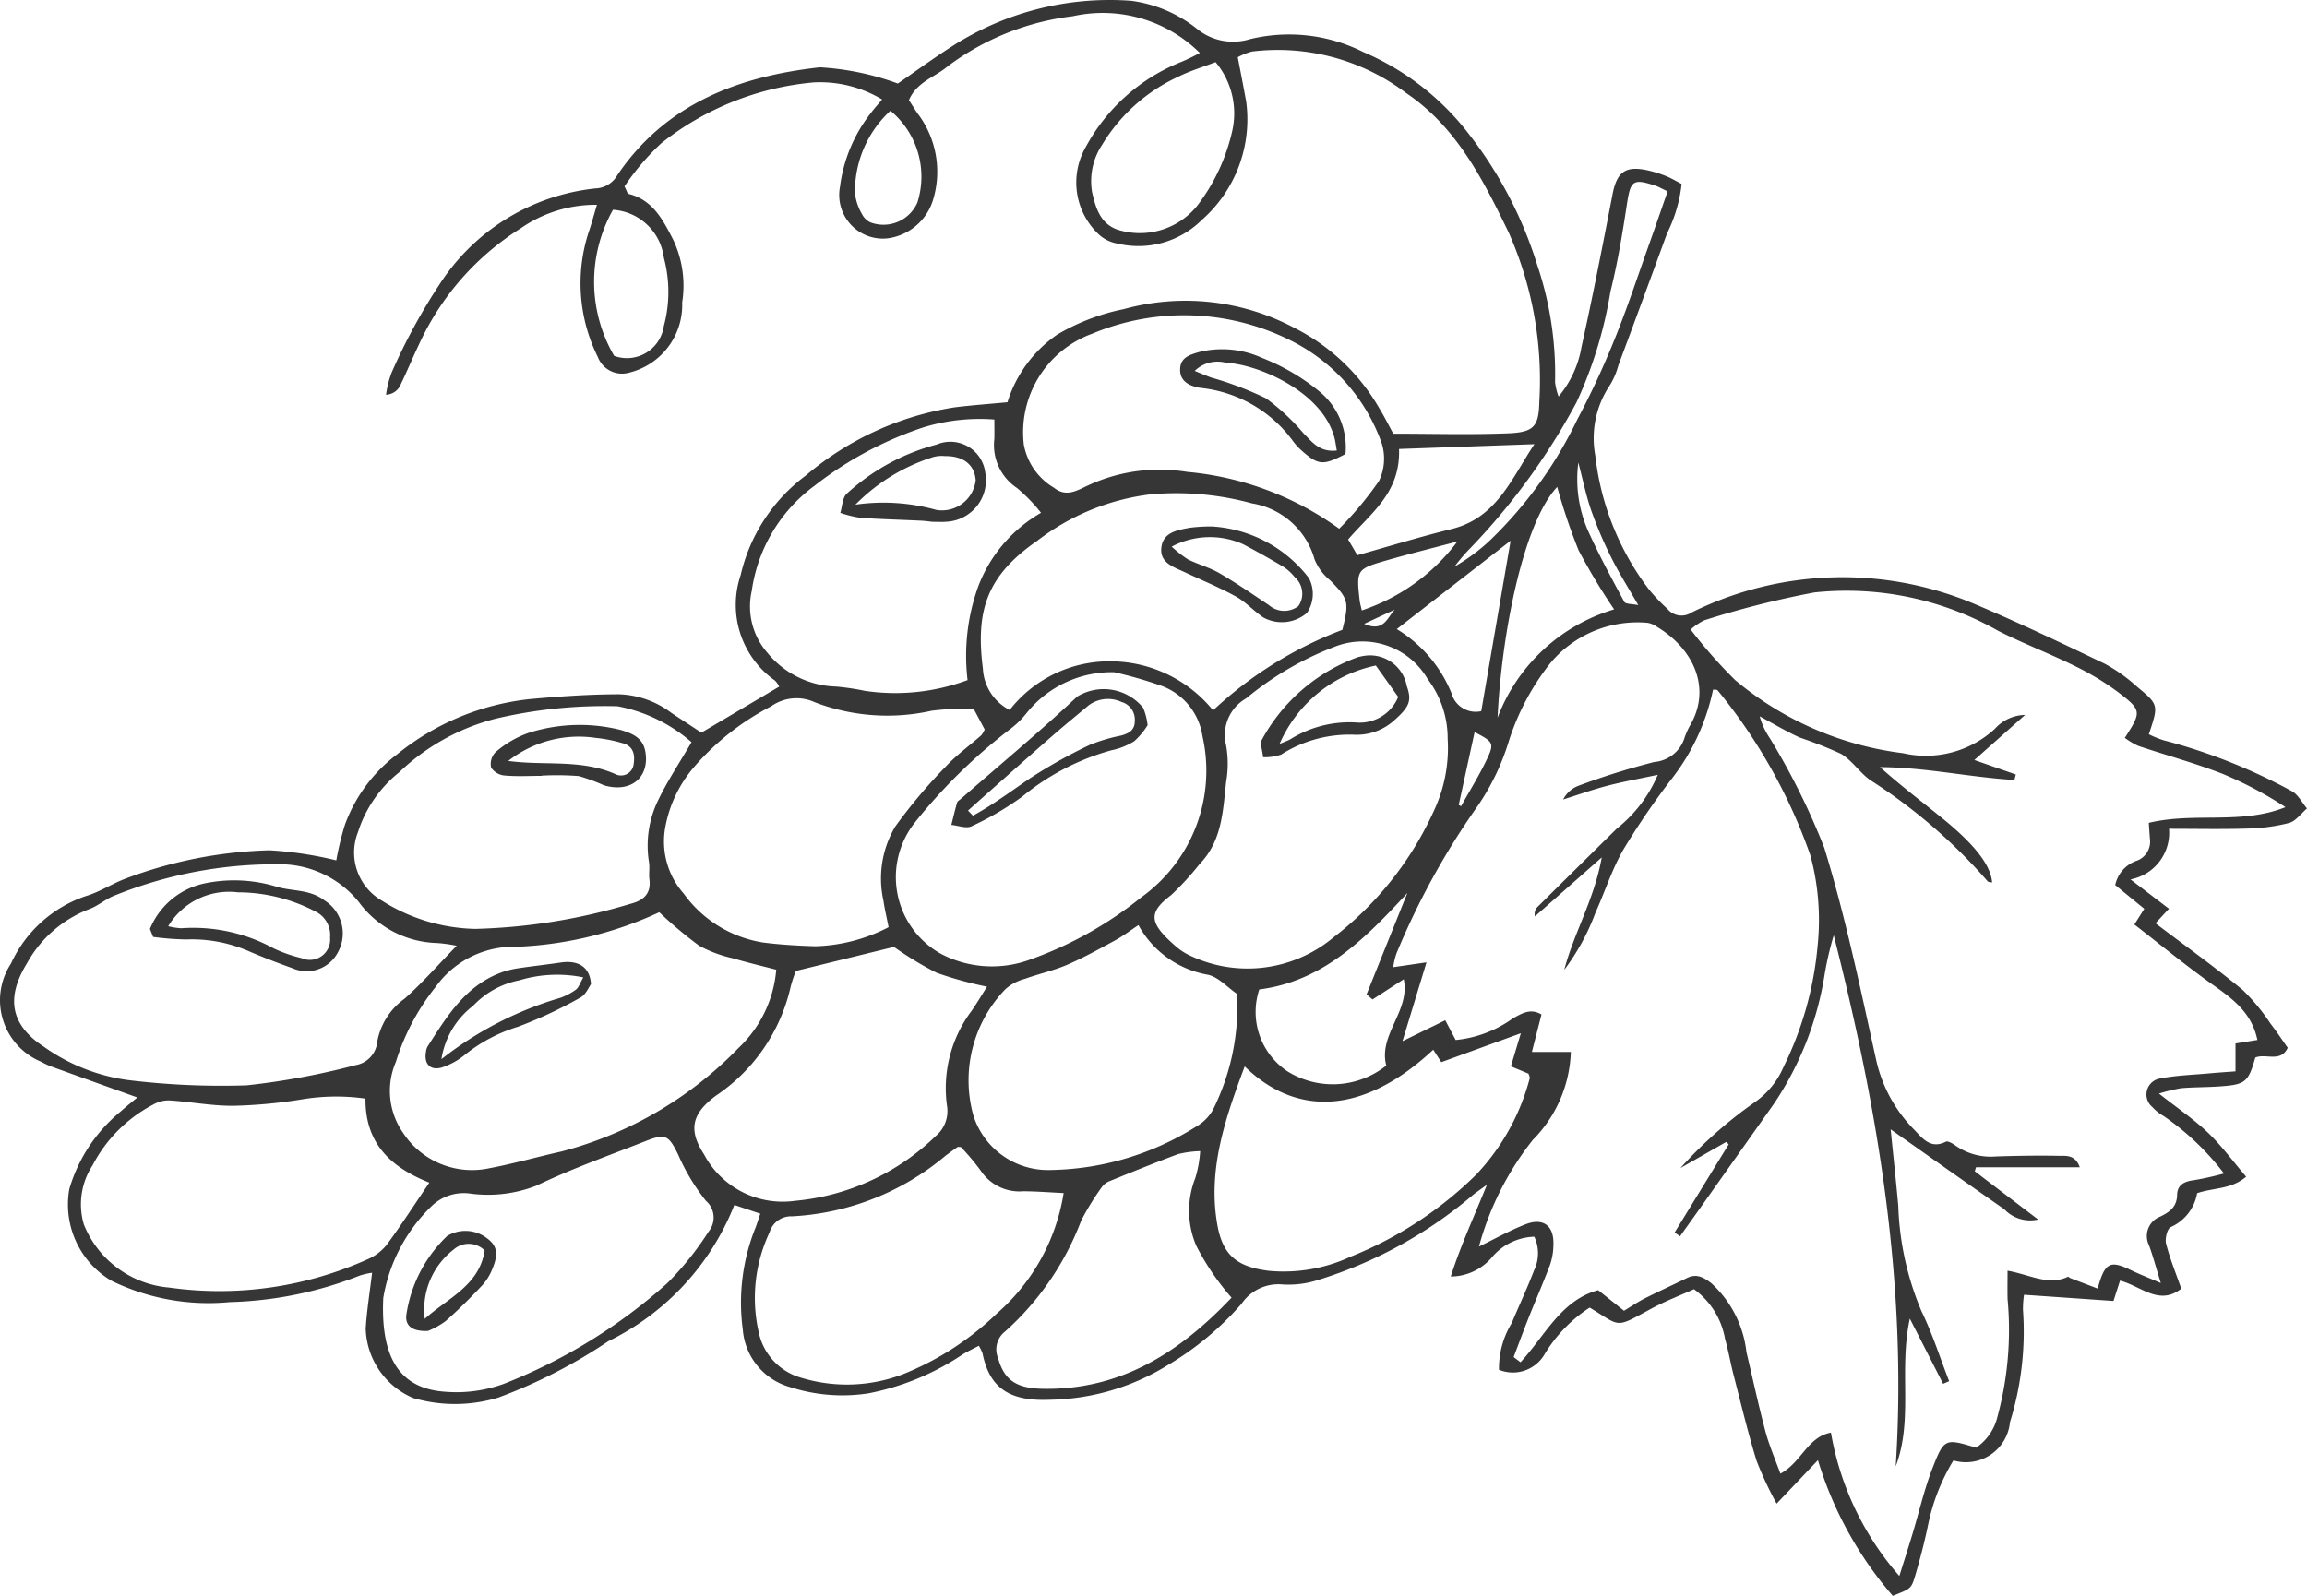 <svg xmlns="http://www.w3.org/2000/svg" width="648.061" height="448.413" viewBox="0 0 648.061 448.413">
  <g id="Group_19" data-name="Group 19" transform="translate(-4103.077 -3070)">
    <path id="Path_208" data-name="Path 208" d="M449.615,384.939a40.77,40.77,0,0,0-12.644,13.078,10.285,10.285,0,0,1-12.828,4.391,24.434,24.434,0,0,1,3.6-13.148c2.044-4.918,4.335-9.739,6.227-14.713a11.057,11.057,0,0,0,.1-9.525,16.186,16.186,0,0,0-12.088,6.006A15.225,15.225,0,0,1,410.6,376.21c2.8-8.775,6.45-16.57,10.166-25.8-2.06,1.524-3.268,2.284-4.322,3.217a123.253,123.253,0,0,1-43.042,23.534,27,27,0,0,1-10.3,1.262,12.505,12.505,0,0,0-11.255,5.426,84.369,84.369,0,0,1-20.761,17.264,64.786,64.786,0,0,1-32.976,9.723c-11.473.511-17.065-3.3-19.034-13a11.156,11.156,0,0,0-1.043-2.169c-1.695.911-3.376,1.655-4.888,2.655a72.21,72.21,0,0,1-26.066,10.7,47.728,47.728,0,0,1-22-1.719,18.279,18.279,0,0,1-13.36-16.238,56.478,56.478,0,0,1,3.614-28.674c.4-1.047.727-2.119,1.311-3.834l-7.292-2.451a72.106,72.106,0,0,1-35.408,38.281A145.921,145.921,0,0,1,143.1,410.207a41.775,41.775,0,0,1-23.985.133,21.9,21.9,0,0,1-13.321-19.463c.3-5.055,1.13-10.079,1.794-15.725a21.534,21.534,0,0,0-3.442.785,107.029,107.029,0,0,1-36.6,7.468,62.2,62.2,0,0,1-33.156-5.992,24.887,24.887,0,0,1-11.859-25.778A44.148,44.148,0,0,1,36.875,329.9c1.661-1.491,3.42-2.873,4.767-4-8.053-2.892-16-5.734-23.936-8.61a22.632,22.632,0,0,1-3.159-1.455,18.73,18.73,0,0,1-8.393-27.576A35.64,35.64,0,0,1,27.308,269.27c3.734-1.117,7.114-3.368,10.781-4.773a123.469,123.469,0,0,1,40.674-8.055,103.855,103.855,0,0,1,18.765,2.831,84.252,84.252,0,0,1,2.42-9.989A43.392,43.392,0,0,1,114.7,229.418a71.045,71.045,0,0,1,37.337-15.473c8.294-.746,16.5-1.32,24.823-1.341a25.747,25.747,0,0,1,14.768,5.2c2.876,1.921,5.775,3.808,8.469,5.583l21.855-12.939a6.67,6.67,0,0,0-1.176-1.684,26.06,26.06,0,0,1-9.651-29.642,48.454,48.454,0,0,1,18.259-27.955A84.671,84.671,0,0,1,271.2,131.985c4.81-.6,9.654-.941,14.873-1.438a35.963,35.963,0,0,1,13.964-19,60.193,60.193,0,0,1,18.715-7.166,65.176,65.176,0,0,1,47.9,5.266,57.217,57.217,0,0,1,23.866,22.593c1.553,2.56,2.891,5.251,3.926,7.148,11.149,0,21.77.322,32.36-.111,7.235-.3,8.523-2.005,8.675-8.957A102.07,102.07,0,0,0,426.89,82.9c-7.142-14.74-14.619-29.693-28.872-39.267a59.722,59.722,0,0,0-43.233-11.636,17.328,17.328,0,0,0-4.016,1.6c.84,4.425,1.642,8.472,2.372,12.533a37.625,37.625,0,0,1-12.433,33.16,25.288,25.288,0,0,1-23.831,6.65,10.254,10.254,0,0,1-4.913-2.331,19.979,19.979,0,0,1-3.9-24.775,52.563,52.563,0,0,1,26.982-23.972,55.507,55.507,0,0,0,5.062-2.463A38.747,38.747,0,0,0,304.4,22.088a72.915,72.915,0,0,0-35.073,14.04c-3.6,3.07-8.714,4.371-10.936,9.53.962,1.454,1.891,3.051,3,4.509a27.072,27.072,0,0,1,3.676,23.849A15.467,15.467,0,0,1,252.4,84.5,12.264,12.264,0,0,1,239.024,70.01a42,42,0,0,1,8.8-20.881c.795-1.105,1.737-2.1,3.028-3.652a33.788,33.788,0,0,0-19.27-4.789,80.328,80.328,0,0,0-42.7,17.039,68.893,68.893,0,0,0-10.392,12.165c.694,1.365.823,2.034,1.1,2.1,6.888,1.69,9.727,7.364,12.59,12.906a30.23,30.23,0,0,1,2.518,17.608A19.585,19.585,0,0,1,179.541,122.3a7.272,7.272,0,0,1-8.551-4.48,46.49,46.49,0,0,1-2.559-35.1c.813-2.325,1.436-4.716,2.319-7.65a36.918,36.918,0,0,0-21.422,6.618,75.705,75.705,0,0,0-28.507,32.5c-1.9,3.969-3.563,8.052-5.5,12a4.7,4.7,0,0,1-3.816,2.25,27.989,27.989,0,0,1,1.586-6.255,166.614,166.614,0,0,1,13.954-25.53,59.5,59.5,0,0,1,43.25-26.18,7.37,7.37,0,0,0,6.151-3.682c13.59-20.137,34.183-27.839,56.919-30.352A75.81,75.81,0,0,1,255.284,41c4.292-2.96,9.676-6.9,15.282-10.5a81.79,81.79,0,0,1,50.293-12.752A37.453,37.453,0,0,1,339.774,26a16.064,16.064,0,0,0,14.376,2.539,46.434,46.434,0,0,1,31.808,3.575,74.022,74.022,0,0,1,29.847,23.224A115.425,115.425,0,0,1,434.92,92.082a95.786,95.786,0,0,1,4.979,32.806,16.919,16.919,0,0,0,.989,4.056,29.374,29.374,0,0,0,6.451-14.021c3.165-14.218,5.94-28.526,8.706-42.83,1.19-6.155,3.556-8.029,9.609-6.76a33.863,33.863,0,0,1,5.321,1.623c1.483.579,2.862,1.426,4.478,2.253a40.864,40.864,0,0,1-4.1,13.892q-6.766,18.568-13.676,37.084a20.742,20.742,0,0,1-2.479,5.726,26.685,26.685,0,0,0-4,19.654,76,76,0,0,0,15,37.491,48.264,48.264,0,0,0,5.235,5.515,5.1,5.1,0,0,0,6.792,1.066,95.452,95.452,0,0,1,78.927-2.65c12.571,5.288,24.9,11.158,37.2,17.06a46.068,46.068,0,0,1,9.041,6.444c6.105,5.065,6.043,5.141,3.306,13.353a29.285,29.285,0,0,0,4.15,1.695,158.713,158.713,0,0,1,35.977,14.272c1.792.942,2.882,3.219,4.3,4.879-1.669,1.413-3.137,3.563-5.049,4.082a51.043,51.043,0,0,1-11.675,1.564c-7.167.229-14.347.065-22.036.065a13.328,13.328,0,0,1-10.833,14.221l10.817,8.249-3.79,4.078c8.4,6.367,16.664,12.286,24.495,18.729a56.739,56.739,0,0,1,7.824,9.473c1.656,2.131,3.143,4.394,4.836,6.781-1.958,4.24-6.171,1.534-9.1,2.746-2.027,7.035-2.744,7.633-10.4,8.139-3.473.23-6.966.182-10.431.477a48.217,48.217,0,0,0-6.245,1.509c5.3,4.176,9.861,7.252,13.78,11,3.807,3.638,6.958,7.962,10.718,12.361-4.183,3.585-9.095,3.044-13.774,4.633a12.749,12.749,0,0,1-7.408,9.516c-.981.432-1.679,3.246-1.318,4.659,1.075,4.21,2.741,8.269,4.274,12.665-6.273,4.876-11.219-.71-17.207-2.275l-1.837,5.719-25.125-1.746a26.581,26.581,0,0,0-.3,4.2,85.929,85.929,0,0,1-3.655,31.61A12.428,12.428,0,0,1,551.8,427.888a56.477,56.477,0,0,0-7.019,17.648c-1.027,4.988-2.3,9.939-3.75,14.823-1.078,3.641-1.3,3.6-6.267,5.578a104.22,104.22,0,0,1-21.025-38.127l-11.6,12.216A98.729,98.729,0,0,1,496.512,428c-2.449-7.957-4.383-16.074-6.469-24.141-.869-3.361-1.442-6.8-2.4-10.136a21.847,21.847,0,0,0-8.722-13.95c-3.836,1.734-8.116,3.365-12.106,5.532C456.52,390.9,458.537,390.314,449.615,384.939Zm108.577,39.355a14.575,14.575,0,0,0,5.957-8.615,93.337,93.337,0,0,0,2.867-33.093c-.064-2.423-.009-4.849-.009-8.012,6.344,1.12,11.5,4.335,17.01,1.685.1-.046.335.289.537.367,2.572.993,5.151,1.973,7.77,2.972,2-7.366,3.5-8.033,9.334-5.189,2.345,1.143,4.791,2.081,8.4,3.633-1.4-4.534-2.209-7.608-3.3-10.576a5.838,5.838,0,0,1,3.167-8.1c2.655-1.315,4.655-2.728,4.719-6.119.052-2.767,2.026-3.79,4.693-4.1a86.349,86.349,0,0,0,8.474-1.887,73.886,73.886,0,0,0-16.887-16.1,13.044,13.044,0,0,1-3.257-2.588,4.561,4.561,0,0,1,2.222-8.015c4.514-.871,9.171-1.007,13.768-1.43,2.418-.222,4.843-.374,7.384-.567v-7.84l6.15-.983c-1.8-8.764-8.591-12.605-14.759-17.121-6.659-4.875-13.067-10.093-19.8-15.328l2.783-4.4-8.166-6.668a9.276,9.276,0,0,1,6.224-6.91,5.708,5.708,0,0,0,3.518-6.154c-.1-1.329-.187-2.659-.31-4.421,12.783-3.086,26.007.595,38.4-4.417a107.47,107.47,0,0,0-17.724-9.379c-7.732-3.012-15.787-5.19-23.664-7.843a19.933,19.933,0,0,1-3.738-2.246c4.683-7.288,4.791-7.735-1.819-12.781A75.574,75.574,0,0,0,585.77,204.6c-7.051-3.488-14.443-6.293-21.453-9.854a86.125,86.125,0,0,0-51.574-10.752,260.82,260.82,0,0,0-30.884,7.81,16.34,16.34,0,0,0-3.866,2.613,134.664,134.664,0,0,0,12.5,14.2,90.761,90.761,0,0,0,47.157,20.55,28.616,28.616,0,0,0,25.8-6.86,11.675,11.675,0,0,1,8.494-3.9l-14.261,12.672,11.656,4.072-.414,1.539c-12.592-.759-25.045-3.573-37.737-3.61,5.914,5.306,12.018,9.884,17.92,14.71,8.985,7.346,13.2,13.012,13.571,17.7-.429-.1-1.049-.062-1.26-.335a152.656,152.656,0,0,0-33.077-28.491c-2.943-2.136-5.06-5.513-8.141-7.327a120.618,120.618,0,0,0-11.6-4.582c-3.849-1.748-7.49-3.951-11.223-5.955a20.58,20.58,0,0,0,2.783,6.042,196.734,196.734,0,0,1,15.361,30.9c5.975,19.453,10.13,39.488,14.527,59.393A40.315,40.315,0,0,0,540.8,334.972c2.244,2.316,4.568,5.547,8.868,3.36.62-.315,2.072.609,2.937,1.237a17.257,17.257,0,0,0,11.207,2.9c5.8-.18,11.606-.288,17.4-.176,2.123.041,4.789-.447,6.081,3.214H558.146l-.341,1.128L575.6,360.192a9.967,9.967,0,0,1-9.5-2.881c-10.593-7.379-21.126-14.845-31.935-22.458.741,7.381,1.508,14.439,2.145,21.509a82.516,82.516,0,0,0,6.532,29.619c3.073,6.305,5.2,13.07,7.755,19.629l-1.687.744-9.354-18.317c-3.158,14.556,1.021,28.389-3.971,41.522,3.329-50.87-4.931-100.268-17.407-149.229a90.726,90.726,0,0,0-2.6,11.26,90.3,90.3,0,0,1-14.123,35.975Q491.021,342.337,480.57,357.1c-1.845,2.607-3.71,5.2-5.566,7.8l-1.518-1.06,15.194-24.779-.715-.657-12.85,7.326a123.664,123.664,0,0,1,20.875-18.492,23.157,23.157,0,0,0,8.09-9.926,95.911,95.911,0,0,0,9.564-33.983,69.778,69.778,0,0,0-2.022-25.45A152.7,152.7,0,0,0,485.564,211.5c-.184-.249-.84-.148-1.277-.208A60.961,60.961,0,0,1,472.792,236.2,210.776,210.776,0,0,0,459.1,256.222c-3.227,5.575-5.193,11.87-7.867,17.778a63.141,63.141,0,0,1-8.749,16.03c2.7-10.395,8.419-19.733,10.525-31.586L434.24,275.016a2.835,2.835,0,0,1,.8-2.721q11.093-11.019,22.237-21.986a38.3,38.3,0,0,0,11.474-15.079c-5.278,1.131-9.795,1.938-14.22,3.095-4.168,1.089-8.241,2.546-12.355,3.842a7.994,7.994,0,0,1,4.4-3.894,204.458,204.458,0,0,1,21.228-6.644,9.707,9.707,0,0,0,8.481-6.841A20.179,20.179,0,0,1,478.03,221c5.793-10.344.643-21.332-9.629-27.421a6.011,6.011,0,0,0-2.529-1.053,31.894,31.894,0,0,0-27.081,11.056A69.141,69.141,0,0,0,426.8,226.122a66.109,66.109,0,0,1-8.734,18.014,211.941,211.941,0,0,0-22.714,41.276,19.774,19.774,0,0,0-.918,3.877l9.349-1.36-6.749,22.155,12.02-5.878,2.927,5.544a32.886,32.886,0,0,0,16.161-6.147c2.474-1.294,4.786-2.877,7.94-1.018l-2.7,10.53h10.946a36.8,36.8,0,0,1-10.687,24.72A83.265,83.265,0,0,0,418.521,367.8c4.558-2.215,8.671-4.538,13.026-6.244,5.067-1.985,8.113.39,7.887,5.808a17.95,17.95,0,0,1-.921,5.477c-1.866,4.987-4.014,9.868-5.985,14.818-1.474,3.7-2.845,7.446-4.262,11.171l1.925,1.465c6.836-7.346,11.388-17.483,21.828-20.246l7.241,5.782c2.247-1.353,3.962-2.534,5.8-3.462,3.916-1.972,7.912-3.784,11.848-5.715,2.715-1.333,4.63-.287,6.89,1.435a30.807,30.807,0,0,1,9.863,19.354c1.772,7.439,3.37,14.923,5.335,22.31,1.047,3.935,2.706,7.708,4.2,11.849,5.937-3.158,7.578-10.308,14.2-11.531a82.183,82.183,0,0,0,19.213,40.286c1.5-4.78,2.612-8.232,3.66-11.7,1.873-6.2,3.31-12.569,5.652-18.587,3.3-8.482,3.582-8.372,12.275-5.77ZM131.358,283.272a42.343,42.343,0,0,0-5.447-.769,28.192,28.192,0,0,1-22.063-11.543,28.634,28.634,0,0,0-23.061-10.584,120.391,120.391,0,0,0-45.4,8.725c-2.572.949-4.749,2.983-7.327,3.9a33.686,33.686,0,0,0-17.447,15.232c-5.88,9.6-4.674,17.233,4.747,23.388a53.011,53.011,0,0,0,23.668,9.386,215.84,215.84,0,0,0,33.328,1.48,206.171,206.171,0,0,0,30.573-5.67,7.343,7.343,0,0,0,6.127-6.715,19.135,19.135,0,0,1,7.655-11.959c4.939-4.376,9.311-9.393,14.645-14.872Zm56.91-9.425a105.041,105.041,0,0,1-43.088,9.79,26.891,26.891,0,0,0-19.705,11.16,64.017,64.017,0,0,0-11.2,21.1,20.6,20.6,0,0,0,2.017,19.938,23.139,23.139,0,0,0,24.259,9.945c6.8-1.28,13.475-3.2,20.236-4.7A107.049,107.049,0,0,0,210.5,312.013,34.1,34.1,0,0,0,221.121,290c-4.119-1.074-8.119-2-12.042-3.176a36.305,36.305,0,0,1-9.569-3.534,118.018,118.018,0,0,1-11.242-9.439ZM316.1,206.413a30.646,30.646,0,0,0-24.629,11.449,25.3,25.3,0,0,1-4.427,4.371,153.329,153.329,0,0,0-27.059,26.5,24.691,24.691,0,0,0,7.531,36.876,30.9,30.9,0,0,0,24.92,1.54,106.919,106.919,0,0,0,31.215-17.485,43.757,43.757,0,0,0,17.214-45.219A17.87,17.87,0,0,0,329.255,210.2a121.536,121.536,0,0,0-13.157-3.783Zm93.627,18.649a27.435,27.435,0,0,0-5.59-16.689,21.228,21.228,0,0,0-25.344-9.429,88.033,88.033,0,0,0-25.67,14.817,11.839,11.839,0,0,0-5.659,13.058,29.39,29.39,0,0,1,.041,10.37c-.906,8.2-1.136,16.665-7.494,23.167a80.7,80.7,0,0,1-7.933,8.658c-6.66,5.031-6.125,7.9,1.053,14.211a16.83,16.83,0,0,0,4,2.693,37.662,37.662,0,0,0,40.556-5.03,93.526,93.526,0,0,0,28.186-35.561A41.492,41.492,0,0,0,409.726,225.062Zm-304,101.159a58.454,58.454,0,0,0-17.856.216,138.718,138.718,0,0,1-19.28,1.8c-5.976.039-11.953-1.127-17.944-1.516a8.723,8.723,0,0,0-4.6,1.2,40.13,40.13,0,0,0-16.956,17,20.037,20.037,0,0,0-2.477,16.66,28.406,28.406,0,0,0,24.01,17.737,101.285,101.285,0,0,0,55.719-7.959,13.956,13.956,0,0,0,5.4-4.118c4.189-5.7,8.023-11.654,11.922-17.4C113.688,345.814,105.64,339.559,105.723,326.22ZM252.677,278.05c-.592-3.011-1.129-5.238-1.455-7.5a28.562,28.562,0,0,1,3.333-20.785,150.131,150.131,0,0,1,14.265-16.928c2.969-3.2,6.6-5.79,9.887-8.706a5.952,5.952,0,0,0,.962-1.636l-3.122-5.869a82.5,82.5,0,0,0-11.806.613,57.031,57.031,0,0,1-32.784-2.387,12.288,12.288,0,0,0-12.232,1.11,72.952,72.952,0,0,0-21.652,17.041,35.881,35.881,0,0,0-8.148,17.107,22.137,22.137,0,0,0,5.232,18.539,33.977,33.977,0,0,0,22.4,13.725c4.8.607,9.656.88,14.5,1.036a47.231,47.231,0,0,0,20.626-5.367Zm-55.351-51.976a44.019,44.019,0,0,0-20.786-10.1,133.888,133.888,0,0,0-34.365,3.52,61.258,61.258,0,0,0-26.981,15.038,35.246,35.246,0,0,0-11.6,16.893,15.6,15.6,0,0,0,6.767,19.18,50.91,50.91,0,0,0,26.2,7.926,165.342,165.342,0,0,0,43.675-7.065c3.5-.9,5.781-2.754,5.254-6.848-.205-1.6.138-3.268-.119-4.849a29.061,29.061,0,0,1,2.675-17.591c2.577-5.315,5.877-10.281,9.271-16.106ZM110.732,382.219c-.849,17.824,5.367,25.591,17.524,26.374a38.912,38.912,0,0,0,16.318-2.216,152.469,152.469,0,0,0,45.883-28.246,84.974,84.974,0,0,0,11.659-14.545,6.2,6.2,0,0,0-.749-8.646,57.947,57.947,0,0,1-7.8-12.978c-2.621-5.353-3.487-6.031-8.977-3.868-10.327,4.069-20.838,7.778-30.821,12.576a37.286,37.286,0,0,1-18.753,2.214,12.992,12.992,0,0,0-10.6,3.446A46.613,46.613,0,0,0,110.732,382.219ZM322.87,277.464c-2.35,1.553-4.343,3.083-6.523,4.269-4.444,2.418-8.886,4.891-13.524,6.888-3.81,1.64-7.939,2.523-11.852,3.944a13.2,13.2,0,0,0-5.449,2.882,36.864,36.864,0,0,0-9.054,35.419A21.989,21.989,0,0,0,298.2,346.282a78.95,78.95,0,0,0,40.819-12.164,12.574,12.574,0,0,0,4.789-4.778,64.887,64.887,0,0,0,6.748-32.549c-2.758-1.874-5.3-4.828-8.3-5.4a27.711,27.711,0,0,1-19.392-13.923Zm-96.24,12.88a38.891,38.891,0,0,0-1.439,4.341,50.209,50.209,0,0,1-21.048,30.734c-6.649,4.953-7.862,9.5-3.3,16.478a24.984,24.984,0,0,0,25.516,13.048,65.206,65.206,0,0,0,39.54-18.187,9.138,9.138,0,0,0,3.176-8.6,36.19,36.19,0,0,1,6.99-26.691c1.484-2.174,2.836-4.439,4.271-6.7a106.15,106.15,0,0,1-14.154-3.9,97.3,97.3,0,0,1-12-7.273Zm46.361,49.48c-.523,0-.807-.09-.957.014-1.13.784-2.233,1.606-3.344,2.417a72.816,72.816,0,0,1-43.16,17.045,6.264,6.264,0,0,0-6.291,4.5,43.318,43.318,0,0,0-3.089,27.846A16.9,16.9,0,0,0,227.02,404.3a44.083,44.083,0,0,0,30.013-.766,81.624,81.624,0,0,0,26.07-16.946,56.632,56.632,0,0,0,18.749-33.828c-4.07-.192-7.7-.487-11.339-.506a12.993,12.993,0,0,1-11.919-5.75,68.675,68.675,0,0,0-5.6-6.677Zm79.725-22.651c-5.544,14.8-10.375,28.934-7.714,44.341,1.528,8.847,5.654,11.993,14.552,13.1a44.545,44.545,0,0,0,22.923-3.985,106.364,106.364,0,0,0,35.263-23.052,62.288,62.288,0,0,0,15.031-27.023c.111-.362-.2-.853-.323-1.339l-4.963-2.067,2.8-9.3-22.342,8.131-2.258-3.5C385.679,331.14,366.943,331.06,352.716,317.173ZM380.144,194.5c1.98-7.878,1.679-8.728-3.384-13.872a14.809,14.809,0,0,1-4.43-5.946,21.925,21.925,0,0,0-17.572-15.714,80.684,80.684,0,0,0-28.656-2.52A65.114,65.114,0,0,0,294.4,169.506c-14.344,9.922-17.269,19.832-15.227,35.91a13.791,13.791,0,0,0,7.518,11.6,35.536,35.536,0,0,1,28.33-13.673,37.235,37.235,0,0,1,28.807,13.787,110.275,110.275,0,0,1,36.32-22.63ZM295.5,161.614a47.1,47.1,0,0,0-6.745-6.962,14.485,14.485,0,0,1-6.371-13.781c.049-1.826.008-3.654.008-5.467a54.1,54.1,0,0,0-19.931,2.2,101.76,101.76,0,0,0-30.5,16.34,44.365,44.365,0,0,0-17.723,29.627,19.776,19.776,0,0,0,4.361,17.327,25.834,25.834,0,0,0,19.286,9.54,67.948,67.948,0,0,1,8.169,1.212,58.423,58.423,0,0,0,28.814-3.028,57.409,57.409,0,0,1,3.058-26.494A40.386,40.386,0,0,1,295.5,161.614Zm83.749,4.473a97.144,97.144,0,0,0,11.185-13.418,14.452,14.452,0,0,0,.753-10.628A51.441,51.441,0,0,0,365.029,112.9a66.811,66.811,0,0,0-55.1-1.628,29.482,29.482,0,0,0-19.255,31.213,17.8,17.8,0,0,0,8.46,12.088c3.532,2.814,6.618.683,9.691-.707a47.782,47.782,0,0,1,27.689-3.751,86.049,86.049,0,0,1,42.741,15.972ZM349.023,382.149a71.507,71.507,0,0,1-9.894-14.55,24.989,24.989,0,0,1-.3-19.025,33,33,0,0,0,1.382-7.6,30.636,30.636,0,0,0-6.146.82c-6.508,2.413-12.941,5.03-19.374,7.64a4.761,4.761,0,0,0-2.1,1.638,72.428,72.428,0,0,0-5.806,9.43A79.824,79.824,0,0,1,285.4,391.664a6.337,6.337,0,0,0-1.961,7.471c1.689,6.079,5.01,8.482,12.514,8.624C318.356,408.182,334.97,396.979,349.023,382.149ZM344.531,34.978c-3.991,1.54-7.348,2.516-10.408,4.075a48.8,48.8,0,0,0-21.455,19.139,18.5,18.5,0,0,0-2.826,13.333c.975,4.265,2.229,8.715,6.954,10.463a20.7,20.7,0,0,0,22.579-6.651A53.818,53.818,0,0,0,349.1,54.811a22.406,22.406,0,0,0-4.566-19.833ZM388.61,298.362l-1.66-1.447,11.459-28.469c-11.867,12.855-23.7,24.809-41.6,27.1a20.05,20.05,0,0,0,7.945,23.029,24.089,24.089,0,0,0,27.727-1.647c-2.282-8.738,6.782-15.3,4.91-24.252Zm7.458-154.681c.43,12.4-8.024,18.057-14.3,25.424l2.581,4.425c9.1-2.549,17.71-5.2,26.44-7.345,12.654-3.1,16.768-13.966,23.3-23.855Zm27.687,75.479a50.338,50.338,0,0,1,32.731-30.41,174.955,174.955,0,0,1-9.986-16.614,164.492,164.492,0,0,1-6-17.794c-9.755,10.421-15.691,42.209-16.746,64.818Zm-28.32-24.868a37.681,37.681,0,0,1,15.373,18.023,7.044,7.044,0,0,0,8.356,5.031l8.252-47.892ZM175.254,76.471a41.277,41.277,0,0,0,.333,41.049,10.464,10.464,0,0,0,13.946-8.338,36.9,36.9,0,0,0,.026-19.194,15.426,15.426,0,0,0-14.3-13.517ZM471.52,71.293c-1.821-.85-2.627-1.328-3.5-1.615-6.272-2.068-6.93-1.4-7.943,5.237-1.256,8.236-2.611,16.5-4.632,24.568a119.623,119.623,0,0,1-9.542,31.126,185.505,185.505,0,0,1-30.64,41.8,54.985,54.985,0,0,0-3.6,4.317,53.063,53.063,0,0,0,10.167-7.569,117.8,117.8,0,0,0,24.274-33.69,234.854,234.854,0,0,0,10.541-22.684c3.563-8.786,6.525-17.815,9.718-26.75,1.7-4.753,3.334-9.528,5.154-14.738ZM253.2,48.64a30.856,30.856,0,0,0-9.966,23.191,14.726,14.726,0,0,0,1.961,5.835A5.131,5.131,0,0,0,247.548,80a10.4,10.4,0,0,0,13.241-5.614A24.062,24.062,0,0,0,253.2,48.64ZM412.468,169.674c-7.326,1.945-13.782,3.542-20.166,5.384-8.126,2.344-8.267,2.672-7.3,11.173.095.829.345,1.64.6,2.817a55.49,55.49,0,0,0,26.862-19.374Zm50.8,17.879c-2.762-4.815-5.346-8.883-7.486-13.172a114.654,114.654,0,0,1-5.692-13.307c-1.484-4.249-2.376-8.7-3.66-13.563a36.245,36.245,0,0,0,2.575,18.816c3.1,6.923,6.717,13.619,10.331,20.294C459.712,187.309,461.581,187.188,463.269,187.553Zm-50.43,56.139.667.363c2.526-4.567,5.323-9.009,7.5-13.739,1.837-4,1.364-4.445-3.705-7.078Zm-26.564-50.871c5.631,2.492,6.529-1.943,8.62-4.009Z" transform="translate(4100.013 3052.477)" fill="#363636"/>
    <path id="Path_209" data-name="Path 209" d="M9.164,67.013A21.357,21.357,0,0,1,24.574,54.2a40.642,40.642,0,0,1,19.891.855c4.512,1.457,9.516.689,13.731,3.939a10.938,10.938,0,0,1,3.787,14.547,9.9,9.9,0,0,1-12.828,4.485c-4.11-1.467-8.191-3.039-12.2-4.756A40.09,40.09,0,0,0,19.413,69.96a78.827,78.827,0,0,1-9.356-.714Zm5.131-.773a19.325,19.325,0,0,0,3.656.573,47.077,47.077,0,0,1,25.992,5.665,39.837,39.837,0,0,0,7.81,2.728,5.712,5.712,0,0,0,8.009-5.767,7.367,7.367,0,0,0-3.485-6.994,47.042,47.042,0,0,0-22.409-5.726,19.932,19.932,0,0,0-19.573,9.521Z" transform="translate(4136.031 3264.015)" fill="#363636"/>
    <path id="Path_210" data-name="Path 210" d="M66.84,62.907c-.593.785-1.434,2.939-2.982,3.762a123.075,123.075,0,0,1-17.49,8.193,44.574,44.574,0,0,0-14.623,7.631,20.45,20.45,0,0,1-6.557,3.747c-3.447,1.123-5.353-.9-4.674-4.439a3.812,3.812,0,0,1,.4-1.323C26.4,71.883,31.713,63.093,42.1,59.46a25.836,25.836,0,0,1,4.716-1.085c3.843-.571,7.709-.989,11.552-1.557C63.2,56.106,66.551,58,66.84,62.907Zm-2.152-1.913a36.658,36.658,0,0,0-17.936.816A24.183,24.183,0,0,0,33.74,68.984a23.37,23.37,0,0,0-8.9,14.987A99.348,99.348,0,0,1,58.352,66.7a17.364,17.364,0,0,0,4.273-2.277c.785-.6,1.117-1.8,2.062-3.432Z" transform="translate(4202.245 3283.636)" fill="#363636"/>
    <path id="Path_211" data-name="Path 211" d="M96.9,55.7a20.231,20.231,0,0,1-3.754,4.511,19.28,19.28,0,0,1-6.4,2.548,67.639,67.639,0,0,0-25.039,13,84.865,84.865,0,0,1-14.259,8.356c-1.471.725-3.76-.211-5.674-.385.526-2.1,1.015-4.2,1.609-6.279.11-.384.625-.661.973-.965,10.953-9.567,22.155-18.869,32.754-28.813a14.318,14.318,0,0,1,18.531,3.146A17.439,17.439,0,0,1,96.9,55.7ZM46.456,79.706l1.38,1.433c5.613-3.062,10.727-6.9,16.043-10.511a143.291,143.291,0,0,1,16.895-9.439,48.49,48.49,0,0,1,8.657-2.555c2.147-.6,3.9-1.474,3.866-4.148a5.134,5.134,0,0,0-3.707-5.294,9.083,9.083,0,0,0-9.239.928c-3.183,2.676-6.416,5.3-9.553,8.025C65.567,62.7,60.391,67.313,55.2,71.91Q50.816,75.794,46.456,79.706Z" transform="translate(4328.553 3218.059)" fill="#363636"/>
    <path id="Path_212" data-name="Path 212" d="M84.243,44.218A10.508,10.508,0,0,1,95.277,52.8c1.455,4.12.766,5.824-3.4,9.54A15.7,15.7,0,0,1,80.406,66.49,35.66,35.66,0,0,0,59.99,72.076a14.077,14.077,0,0,1-5.077.735c-.121-1.708-.976-3.865-.249-5.054a50.117,50.117,0,0,1,26.8-23.034,15.565,15.565,0,0,1,2.783-.505Zm-24.7,24.867c1-.427,2.037-.786,3-1.292a31.334,31.334,0,0,1,18.486-4.74,11.694,11.694,0,0,0,11.843-7.174l-6.285-8.829a37.928,37.928,0,0,0-27.04,22.035Z" transform="translate(4402.975 3209.955)" fill="#363636"/>
    <path id="Path_213" data-name="Path 213" d="M37.327,61.337c-3.472,0-6.962.21-10.4-.1a5.062,5.062,0,0,1-3.782-2.225,4.731,4.731,0,0,1,1.209-4.3,28.512,28.512,0,0,1,9.462-5.5,47.373,47.373,0,0,1,25.989-.7c3.225,1.014,6.039,2.221,6.677,6.119,1.18,7.208-4.137,11.574-11.663,9.352a51.007,51.007,0,0,0-7.086-2.591,79.584,79.584,0,0,0-10.4-.114Zm-9.375-4.192c10.12,1.391,20.331-.564,29.975,3.65a3.565,3.565,0,0,0,5.259-2.824c.435-2.807-.2-5.117-3.325-5.871a40.4,40.4,0,0,0-7.431-1.439,32.115,32.115,0,0,0-24.477,6.485Z" transform="translate(4217.897 3226.67)" fill="#363636"/>
    <path id="Path_214" data-name="Path 214" d="M25.721,95.721c-4.619.2-6.666-1.581-6.012-4.99A38.34,38.34,0,0,1,31.122,69.024a9.952,9.952,0,0,1,10.987.519c2.946,2.1,3.491,4.32,1.766,8.562A15.231,15.231,0,0,1,41.052,82.8c-3.326,3.525-6.754,6.98-10.4,10.171a22.082,22.082,0,0,1-4.934,2.75Zm-.915-3.385c6.386-5.82,15.322-9.3,16.827-19.222a6.342,6.342,0,0,0-8.687-.279,21.341,21.341,0,0,0-8.14,19.5Z" transform="translate(4197.592 3348.252)" fill="#363636"/>
    <path id="Path_215" data-name="Path 215" d="M64.577,38.95A37.087,37.087,0,0,1,91.822,53.488a9.611,9.611,0,0,1-.544,9.733,10.845,10.845,0,0,1-12.286,1.3c-2.677-1.811-4.91-4.348-7.709-5.893-4.647-2.565-9.593-4.588-14.409-6.847-3.127-1.467-7.071-2.624-6.511-7,.544-4.246,4.564-4.815,7.972-5.465A46.2,46.2,0,0,1,64.577,38.95ZM53.256,44.617a32.864,32.864,0,0,0,4.589,3.6c2.9,1.421,6.1,2.272,8.871,3.886,4.754,2.773,9.3,5.915,13.88,8.973a6.552,6.552,0,0,0,8.25.244,6.151,6.151,0,0,0-1.031-8.129,13.575,13.575,0,0,0-3.044-2.823q-5.629-3.361-11.434-6.425a22.862,22.862,0,0,0-20.081.674Z" transform="translate(4378.966 3178.98)" fill="#363636"/>
    <path id="Path_216" data-name="Path 216" d="M63.125,58c-.406-.042-1.78-.25-3.162-.317-5.709-.277-11.426-.415-17.125-.815a32.4,32.4,0,0,1-5.586-1.379c.577-1.835.589-4.311,1.824-5.4a59.845,59.845,0,0,1,25.24-13.8A9.88,9.88,0,0,1,77.973,44.15a11.692,11.692,0,0,1-11.1,13.837C65.958,58.073,65.027,58,63.125,58ZM41.494,53.184a55.222,55.222,0,0,1,22.773,1.479,9.535,9.535,0,0,0,11.017-8.334c-.322-4.4-3.441-6.861-8.709-6.8a8.724,8.724,0,0,0-3.431.341,53.025,53.025,0,0,0-21.65,13.314Z" transform="translate(4301.873 3158.624)" fill="#363636"/>
    <path id="Path_217" data-name="Path 217" d="M97.527,61.171c-6.186,3.239-7.576,3.163-12-.694a17.318,17.318,0,0,1-2.827-3.05A36.8,36.8,0,0,0,57.666,42.693c-.455-.083-.925-.093-1.378-.183-3-.6-5.422-2.026-5.195-5.43.2-3.01,2.63-3.787,5.285-4.555a27.1,27.1,0,0,1,17.7,1.637A59.644,59.644,0,0,1,90.11,43.517a20.3,20.3,0,0,1,7.417,17.654Zm-2.438-.984c-.27-1.539-.373-2.43-.585-3.294C91.263,43.674,72.99,35.961,63.96,35.534a9.183,9.183,0,0,0-8.781,2.291c1.837.742,3.219,1.344,4.633,1.863a93.343,93.343,0,0,1,15.4,5.846,60.952,60.952,0,0,1,10.55,9.853c2.409,2.365,4.438,5.35,9.328,4.8Z" transform="translate(4383.507 3136.401)" fill="#363636"/>
  </g>
</svg>

